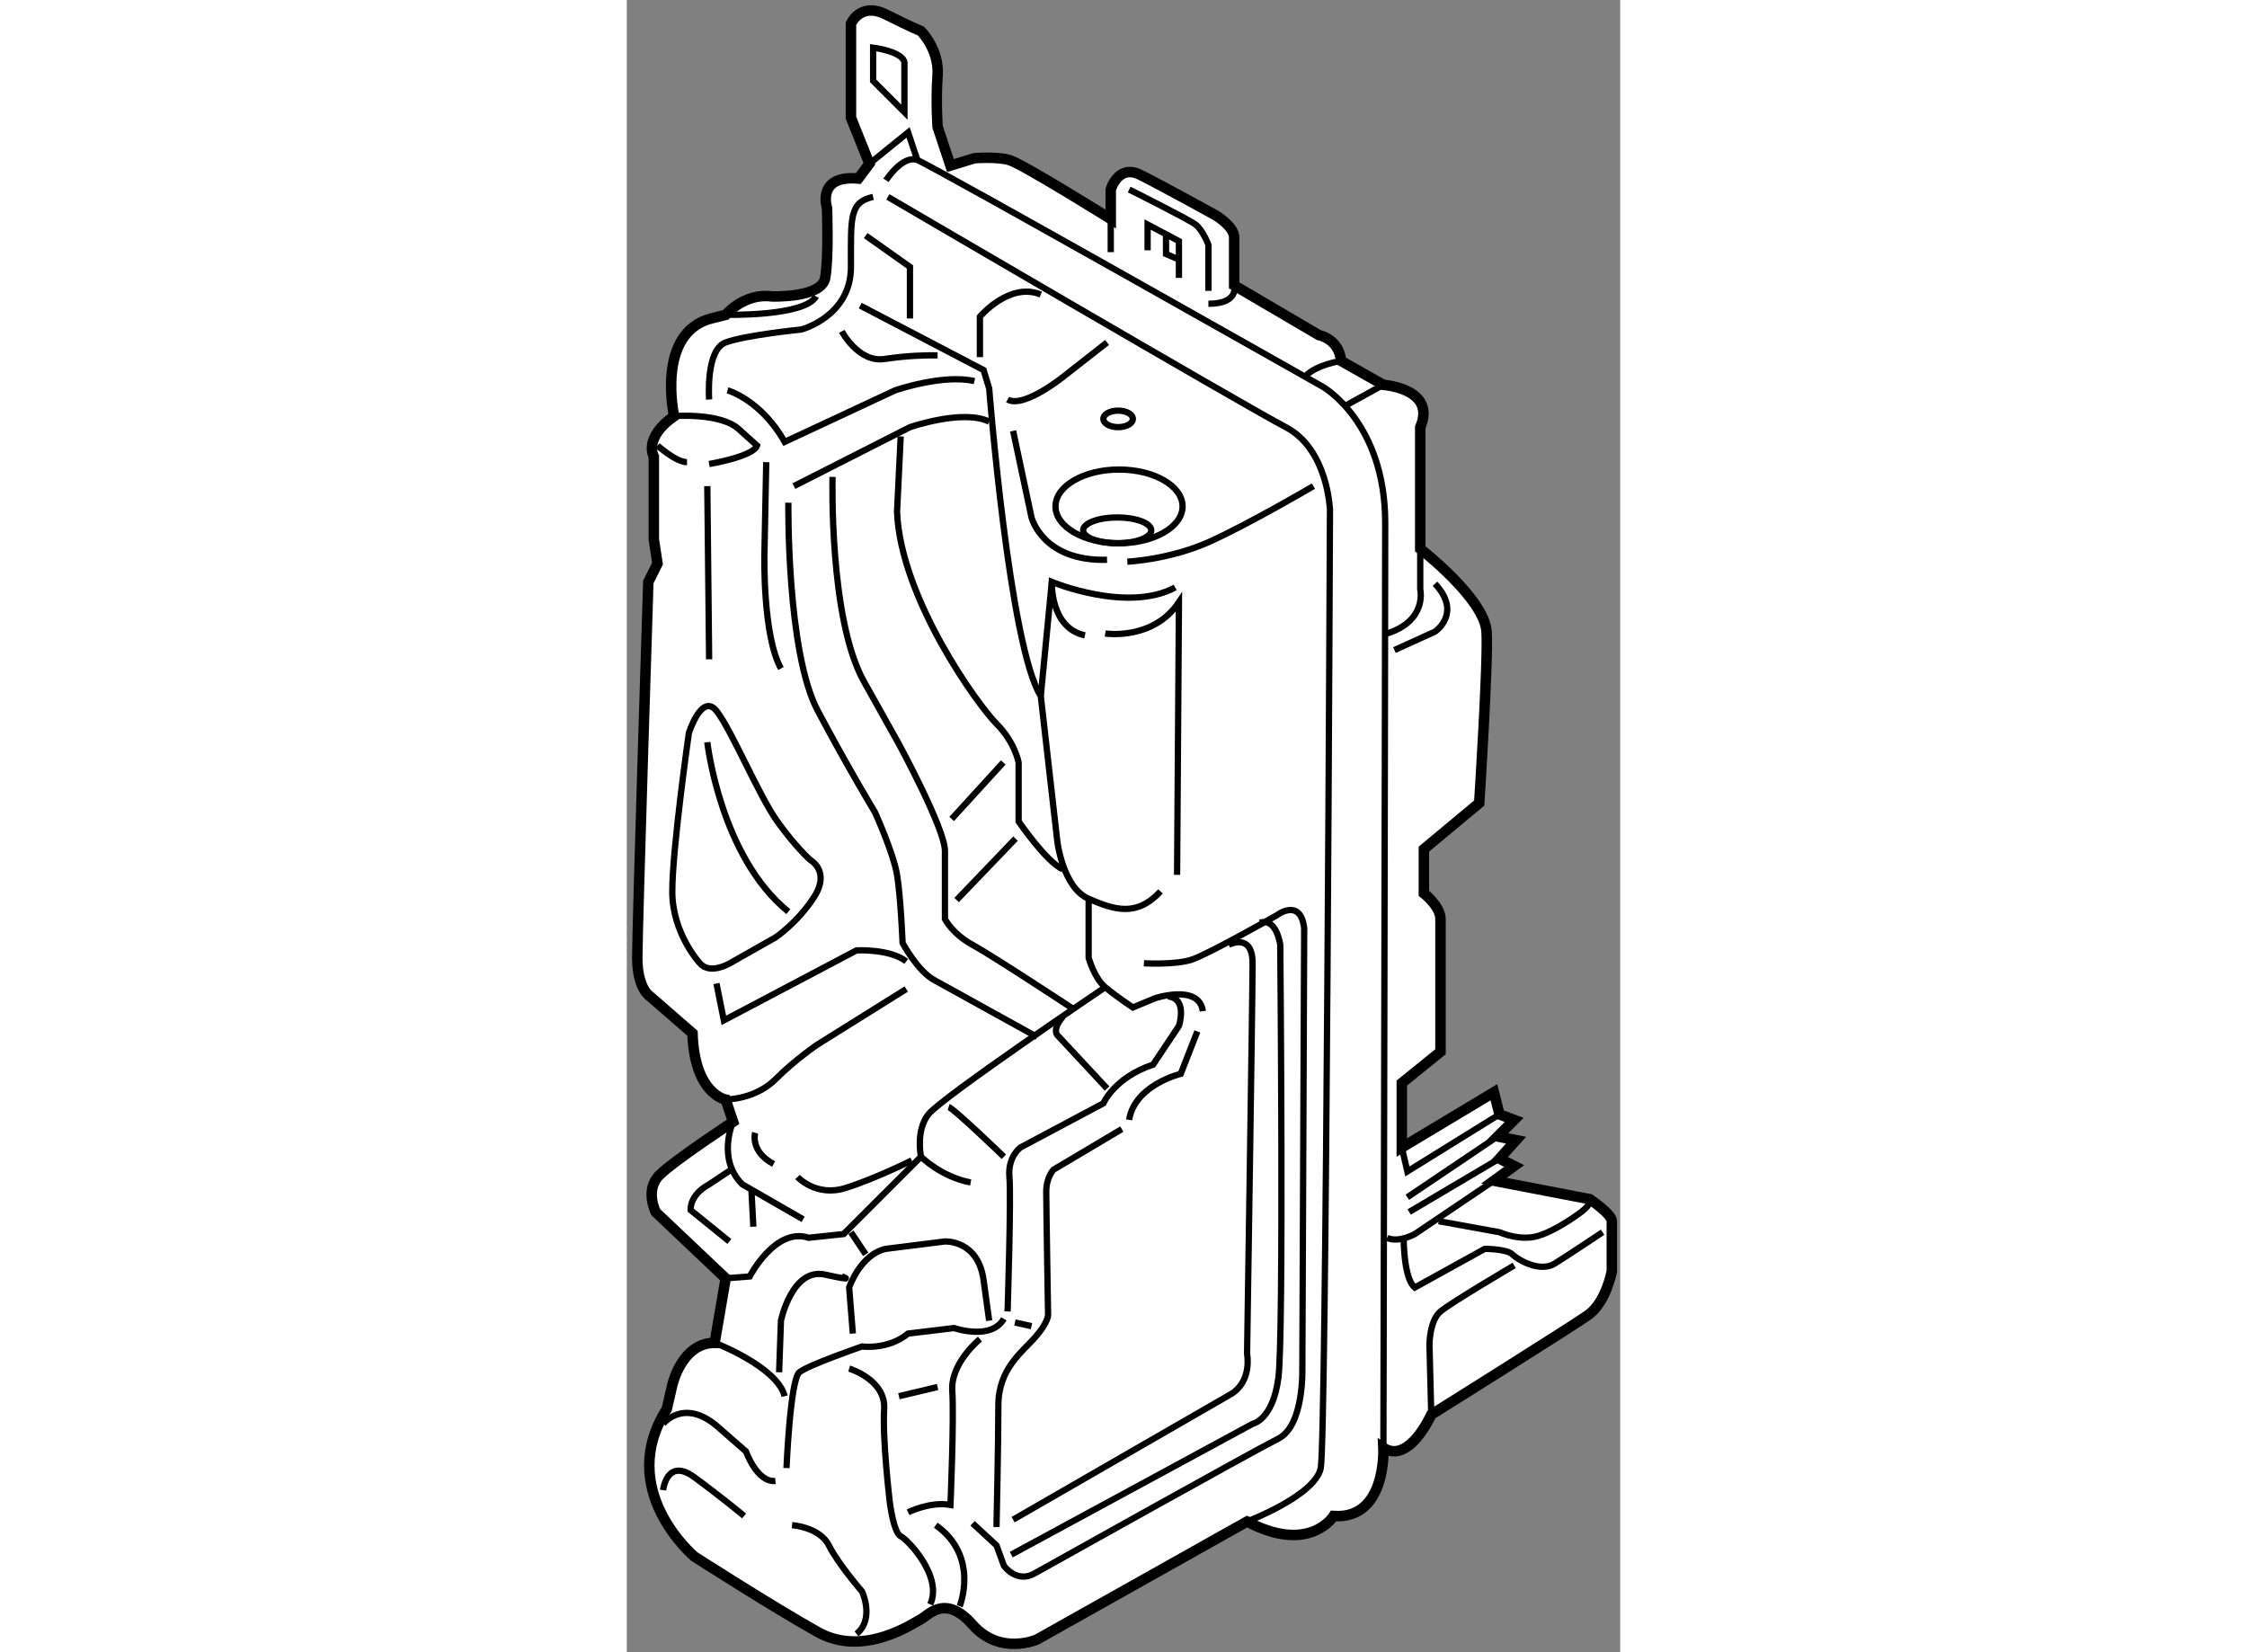 <?xml version="1.0" encoding="utf-8"?>
<!-- Generator: Adobe Illustrator 15.1.0, SVG Export Plug-In . SVG Version: 6.00 Build 0)  -->
<!DOCTYPE svg PUBLIC "-//W3C//DTD SVG 1.1//EN" "http://www.w3.org/Graphics/SVG/1.1/DTD/svg11.dtd">
<svg version="1.1" xmlns="http://www.w3.org/2000/svg" xmlns:xlink="http://www.w3.org/1999/xlink" x="0px" y="0px" width="244.8px"
	 height="180px" viewBox="162.043 38.994 47.419 78.866" enable-background="new 0 0 244.8 180" xml:space="preserve">
	
<rect x="162.043" y="38.994" width="47.419" height="78.866" fill="#808080" stroke="none"/>
	
<g><path fill="#FFFFFF" stroke="#000000" stroke-width="0.5" d="M173.623,46.81l-0.88-2.199v-4.484c0,0,0.441-1.055,1.673-0.44
				c1.231,0.616,1.67,0.792,1.67,0.792s0.879,0.879,0.792,2.11c-0.088,1.231,0,2.462,0,2.462l0.614,1.847l1.145-0.352
				c0,0,1.054-0.088,1.67,0.088c0.614,0.176,4.837,2.814,4.837,2.814v-1.406c0,0,0.351-1.231,1.408-0.704
				c1.054,0.528,3.604,1.935,3.604,1.935s0.879,0.527,0.879,1.056c0,0.526,0,2.286,0,2.286l4.046,2.375c0,0,0.966,0.176,1.054,1.231
				l2.024,1.143c0,0,2.549,0.176,1.758,2.022v5.805c0,0,3.066,2.368,3.166,3.957c0.087,1.407-0.351,8.178-0.351,8.178l-2.641,2.199
				v2.11c0,0,0.793,0.616,0.793,1.231c0,0.616,0,6.332,0,6.332l-1.847,1.495v3.077l4.396-2.638l0.266,1.056l0.702,0.264l-0.79,0.791
				l0.879,0.176l-0.791,0.88l0.702,0.352l-0.968,0.704l4.573,0.879c0,0,1.056,0.703,1.056,1.055c0,0.353,0,2.375,0,2.375
				s-0.263,1.494-1.144,2.11c-0.879,0.615-7.476,4.748-7.476,4.748s-1.055,2.375-2.284,1.584c0,0,0.175,3.43-2.375,3.253
				c0,0-1.145,1.847-4.133,0.264l-10.024,5.629c0,0-1.76,0.79-3.079-0.705c-1.318-1.494-2.11-0.438-2.462-0.263
				c-0.353,0.176-2.727,1.847-4.925,0.614c-2.198-1.23-5.892-3.604-5.892-3.604s-3.781-3.167-1.319-7.035l0.264-1.143
				c0,0,0.441-2.023,2.023-2.023l0.527-3.077l-3.342-3.166c0,0-0.528-1.055,0.175-1.759c0.704-0.703,3.52-2.55,3.52-2.55
				l-0.353-1.057c0,0-1.495-0.263-1.583-3.165l-2.021-1.759c0,0-0.616-0.352-0.616-1.846c0-1.496,0.527-17.94,0.527-17.94
				l0.439-0.879l-0.176-1.144v-3.957c0,0-0.527-0.879,0.967-1.935c0,0-0.879-3.958,1.759-4.66l0.704-0.176
				c0,0,0.879-1.055,2.198-0.879c0,0,2.375,0.088,2.55-0.879c0.177-0.967,0.089-3.341,0.089-3.341s-0.526-1.583,1.494-1.408
				L173.623,46.81z"></path><path fill="none" stroke="#000000" stroke-width="0.3" d="M173.801,42.852v-1.583c0,0,1.406,0.176,1.494,0.704v2.375
				L173.801,42.852z"></path><path fill="none" stroke="#000000" stroke-width="0.3" d="M174.416,47.601c0,0,0.791-1.23,1.495-0.967
				c0.702,0.264,19.345,10.816,19.345,10.816s2.989,1.671,2.989,6.507c0,4.837-0.086,44.146-0.086,44.146"></path><path fill="none" stroke="#000000" stroke-width="0.3" d="M191.651,111.619c0,0,3.253-1.231,3.517-2.549
				c0.264-1.32,0.44-45.729,0.44-45.729s-0.09-2.902-2.111-3.958c-2.021-1.055-18.993-10.991-18.993-10.991"></path><polyline fill="none" stroke="#000000" stroke-width="0.3" points="186.903,50.942 186.903,49.711 188.398,50.503 188.398,52.261 
						"></polyline><polyline fill="none" stroke="#000000" stroke-width="0.3" points="187.782,50.151 187.782,51.118 188.398,51.382 		"></polyline><path fill="none" stroke="#000000" stroke-width="0.3" d="M189.805,52.877v-2.199c0,0-0.265-0.704-0.616-0.967
				c-0.353-0.264-3.166-1.67-3.166-1.67"></path><path fill="none" stroke="#000000" stroke-width="0.3" d="M191.035,52.613c0,0,0.263,0.88-1.23,0.88"></path><line fill="none" stroke="#000000" stroke-width="0.3" x1="185.144" y1="49.447" x2="185.144" y2="51.03"></line><path fill="none" stroke="#000000" stroke-width="0.3" d="M196.135,56.219c0,0-1.143,0.176-1.67,0.704"></path><line fill="none" stroke="#000000" stroke-width="0.3" x1="196.4" y1="58.329" x2="198.159" y2="57.362"></line><path fill="none" stroke="#000000" stroke-width="0.3" d="M165.973,58.065c0,0-0.176-2.374,0.792-2.726
				c0.969-0.353,3.605-0.616,3.605-0.616s2.373-0.615,2.373-2.99s-0.086-3.078,1.058-3.341"></path><path fill="none" stroke="#000000" stroke-width="0.3" d="M173.185,53.581l5.89,3.078l0.266,0.88c0,0,0.967,12.311,2.463,14.686
				l0.791,6.946c0,0,0.264,2.198,1.495,2.726c1.23,0.528,2.284,0.88,3.429-0.352"></path><path fill="none" stroke="#000000" stroke-width="0.3" d="M166.852,57.626c0,0,1.583,0.439,2.727,2.461l5.275-2.461
				c0,0,2.288-0.792,3.783-0.44"></path><path fill="none" stroke="#000000" stroke-width="0.3" d="M170.018,62.198l5.541-2.814c0,0,2.55-0.879,3.781-0.263"></path><path fill="none" stroke="#000000" stroke-width="0.3" d="M175.117,59.825l-0.175,3.605c0.175,4.133,3.869,9.233,4.748,10.112
				c0.88,0.88,1.056,1.847,1.056,1.847v2.814c0,0,1.319,1.935,2.111,2.286"></path><path fill="none" stroke="#000000" stroke-width="0.3" d="M171.864,61.758c0,0-0.175,6.771,1.495,9.761
				c1.673,2.991,1.673,2.991,1.673,2.991s2.197,4.044,2.197,5.1c0,1.056,0,3.254,0,3.254s0.35,0.703,1.318,1.231
				c0.968,0.528,4.837,3.078,4.837,3.078"></path><path fill="none" stroke="#000000" stroke-width="0.3" d="M184.089,81.896v2.815c0,0,0.264,0.967,0.79,1.406
				c0.528,0.439,1.32,0.968,1.32,0.968l1.055-0.44c0,0,2.11-0.703,2.286,0.616"></path><path fill="none" stroke="#000000" stroke-width="0.3" d="M183.912,69.321c-1.671-0.352-1.582-2.55-1.582-2.55
				s3.605,1.496,5.89,0.264"></path><path fill="none" stroke="#000000" stroke-width="0.3" d="M184.879,69.233c0,0,2.287,0.352,3.52-1.495l-0.089,13.015"></path><line fill="none" stroke="#000000" stroke-width="0.3" x1="181.803" y1="72.224" x2="182.33" y2="66.771"></line><ellipse fill="none" stroke="#000000" stroke-width="0.3" cx="185.539" cy="63.166" rx="3.033" ry="1.759"></ellipse><ellipse fill="none" stroke="#000000" stroke-width="0.3" cx="185.452" cy="64.309" rx="1.626" ry="0.616"></ellipse><path fill="none" stroke="#000000" stroke-width="0.3" d="M184.968,55.34l-2.021,1.583c0,0-1.936,1.583-2.728,1.143"></path><path fill="none" stroke="#000000" stroke-width="0.3" d="M178.899,56.042v-1.934c0,0,1.407-1.67,2.903-1.055"></path><polyline fill="none" stroke="#000000" stroke-width="0.3" points="175.559,54.196 175.559,51.734 173.447,50.239 		"></polyline><path fill="none" stroke="#000000" stroke-width="0.3" d="M180.483,59.56l0.879,4.133c0,0,0.527,2.11,3.605,2.022"></path><path fill="none" stroke="#000000" stroke-width="0.3" d="M185.936,65.804c0,0,2.021-0.088,3.957-0.967
				c1.935-0.88,4.925-2.639,4.925-2.639"></path><ellipse fill="none" stroke="#000000" stroke-width="0.3" cx="185.495" cy="58.989" rx="0.704" ry="0.395"></ellipse><path fill="none" stroke="#000000" stroke-width="0.3" d="M169.755,62.99c0,0-0.089,7.123,1.406,9.937
				c1.496,2.814,2.727,4.837,2.727,4.837s0.879,1.935,1.055,2.99c0.175,1.056,0.265,3.253,0.265,3.253s0.704,1.319,1.493,1.759
				c0.792,0.439,4.927,2.726,4.927,2.726"></path><line fill="none" stroke="#000000" stroke-width="0.3" x1="165.973" y1="70.465" x2="165.886" y2="62.198"></line><path fill="none" stroke="#000000" stroke-width="0.3" d="M163.511,60.264c0,0,0.88,0.791,1.407,0.791"></path><path fill="none" stroke="#000000" stroke-width="0.3" d="M165.973,61.143c0,0,2.111-0.352,2.287-0.879c0,0,0,0-0.879-0.792
				c-0.879-0.791-3.079-0.616-3.079-0.616"></path><path fill="none" stroke="#000000" stroke-width="0.3" d="M168.699,61.055l-0.087,4.397c0,0-0.09,3.869,0.789,5.452"></path><path fill="none" stroke="#000000" stroke-width="0.3" d="M165.534,84.975c0,0-1.32-1.408-1.32-3.43
				c0-2.022,0.792-7.563,0.792-7.563s0.615-1.934,1.318-1.055c0.705,0.879,2.022,4.045,2.903,5.276
				c0.879,1.231,1.582,1.847,1.582,1.847s0.966,0.528,0.176,1.759c-0.792,1.231-1.847,1.934-1.847,1.934l-2.021,1.144
				C167.117,84.886,166.061,85.59,165.534,84.975z"></path><path fill="none" stroke="#000000" stroke-width="0.3" d="M165.886,74.422c0,0,0.616,5.452,3.869,8.089"></path><path fill="none" stroke="#000000" stroke-width="0.3" d="M166.324,85.941l0.352,1.759l6.332-3.341c0,0,1.583-0.088,2.375,0.527"></path><path fill="none" stroke="#000000" stroke-width="0.3" d="M166.765,91.48c0,0,1.406,0,2.374-0.967s2.022-1.67,2.022-1.67
				l4.222-2.639"></path><path fill="none" stroke="#000000" stroke-width="0.3" d="M167.117,92.537c0,0-0.793,1.759,0.438,2.989l2.904,1.671"></path><line fill="none" stroke="#000000" stroke-width="0.3" x1="168.084" y1="97.549" x2="167.996" y2="95.879"></line><path fill="none" stroke="#000000" stroke-width="0.3" d="M166.939,98.254l-1.847-1.496c0,0-0.087-0.703,0.88-1.231l1.057-0.703"></path><path fill="none" stroke="#000000" stroke-width="0.3" d="M166.765,100.012l1.144-0.088c0,0,1.23-2.375,2.813-1.847l1.67-0.177
				l3.694-3.692c0,0-0.265-1.231,0.352-2.022s8.441-6.068,8.441-6.068"></path><path fill="none" stroke="#000000" stroke-width="0.3" d="M184.968,90.953l-2.374-2.549c0,0-0.264-0.264,0.264-0.879"></path><path fill="none" stroke="#000000" stroke-width="0.3" d="M187.869,86.557c0.967,0.088,0.529,1.408,0.529,1.408l-1.232,1.846
				c-1.847,0.615-2.375,1.848-2.375,1.848l-3.957,2.109c0,0-0.615,0.44-0.527,1.408c0.088,0.967-0.088,6.419-0.088,6.419"></path><path fill="none" stroke="#000000" stroke-width="0.3" d="M189.277,88.228l-0.792,2.023c0,0-2.198,0.527-2.463,2.198"></path><path fill="none" stroke="#000000" stroke-width="0.3" d="M185.673,92.889l-3.257,1.935c0,0-0.351,0.353-0.351,1.056
				s0.087,5.892,0.087,5.892s0,0.352-0.615,1.055c-0.616,0.704-1.758,1.496-1.758,3.254c0,1.759-0.089,5.804-0.089,5.804"></path><path fill="none" stroke="#000000" stroke-width="0.3" d="M177.405,91.834c0.264,0.088,2.637,2.374,2.637,2.374"></path><path fill="none" stroke="#000000" stroke-width="0.3" d="M176.086,94.208c0,0,0.968,0.968,2.373,1.23"></path><path fill="none" stroke="#000000" stroke-width="0.3" d="M172.833,102.65l-0.176-2.199c0,0,0.527-1.582,1.759-1.846l2.813-0.352
				c0,0,1.582-0.088,1.845,1.846c0.266,1.935,0.266,1.935,0.266,1.935"></path><line fill="none" stroke="#000000" stroke-width="0.3" x1="180.57" y1="102.122" x2="181.362" y2="102.297"></line><line fill="none" stroke="#000000" stroke-width="0.3" x1="172.743" y1="97.813" x2="173.447" y2="98.869"></line><path fill="none" stroke="#000000" stroke-width="0.3" d="M168.171,93.064c0,0-0.263,0.879,0.879,1.495"></path><path fill="none" stroke="#000000" stroke-width="0.3" d="M170.193,95.176c0,0,0.882,0.967,2.287,0.527
				c1.407-0.439,3.167-1.319,3.167-1.319"></path><path fill="none" stroke="#000000" stroke-width="0.3" d="M190.771,84.095c0,0,1.143-0.616,1.143,0.879
				c0,1.494-0.263,18.643-0.263,18.643s0.263,1.319-0.791,1.936c-1.056,0.613-10.377,5.979-10.377,5.979"></path><path fill="none" stroke="#000000" stroke-width="0.3" d="M180.395,113.202l11.52-6.243c0,0,0.968-0.177,1.231-2.198
				c0.264-2.023,0.089-20.666,0.089-20.666s-0.176-1.319-0.969-1.055"></path><line fill="none" stroke="#000000" stroke-width="0.3" x1="203.611" y1="93.24" x2="199.302" y2="96.143"></line><line fill="none" stroke="#000000" stroke-width="0.3" x1="203.699" y1="94.296" x2="199.389" y2="96.846"></line><path fill="none" stroke="#000000" stroke-width="0.3" d="M203.434,95.352l-3.779,2.549c0,0-0.793,0.439-1.32,0.177"></path><polyline fill="none" stroke="#000000" stroke-width="0.3" points="203.699,92.186 199.302,94.911 199.038,93.768 		"></polyline><path fill="none" stroke="#000000" stroke-width="0.3" d="M200.797,97.285l2.902,0.527c0,0,0.966,0.441,1.845,0.176
				c0.881-0.264,1.936-1.055,1.936-1.055s1.056-0.703,0.177-0.791"></path><path fill="none" stroke="#000000" stroke-width="0.3" d="M208.621,97.813c0,0-1.581,1.057-2.284,1.496
				c-0.704,0.439-1.759-0.176-2.023-0.439s-1.317-0.264-1.317-0.264l-3.342,1.846c-0.528-0.439-0.528-2.285-0.528-2.285"></path><path fill="none" stroke="#000000" stroke-width="0.3" d="M200.443,106.519l-0.086-3.341c0,0,0-1.144,0.527-1.583
				c0.527-0.44,3.517-2.198,3.517-2.198"></path><path fill="none" stroke="#000000" stroke-width="0.3" d="M169.314,104.497l0.087-2.463c0,0,0.529-2.55,2.111-2.198
				c1.583,0.352,0.792,0.088,0.792,0.088"></path><path fill="none" stroke="#000000" stroke-width="0.3" d="M169.666,109.07c0,0,0.177-4.221,0.615-4.573
				c0.44-0.353,2.99-1.231,2.99-1.231s1.232,0.175,2.198-0.615l2.199-0.265c0,0,1.758,0.615,2.373-0.439"></path><path fill="none" stroke="#000000" stroke-width="0.3" d="M166.237,103.089c0,0,2.99,1.145,3.341,2.551"></path><path fill="none" stroke="#000000" stroke-width="0.3" d="M163.776,106.959c0,0,0.966-1.23,2.548,0.088l1.409,1.231
				c0,0,0.526,1.495,1.405,1.407"></path><path fill="none" stroke="#000000" stroke-width="0.3" d="M172.657,104.321c0,0,1.759,0.528,1.671,1.934
				c-0.09,1.407,0.263,4.397,0.263,4.397s0.176,1.496,0.526,1.671c0.353,0.176,2.024,1.935,1.409,3.254"></path><path fill="none" stroke="#000000" stroke-width="0.3" d="M163.776,110.123c0,0,0.174-1.582,1.493-0.614s2.374,1.847,2.374,1.847"></path><path fill="none" stroke="#000000" stroke-width="0.3" d="M169.931,111.796c0,0,1.318,0.087,1.759,0.967
				c0.438,0.881,1.582,2.198,1.582,2.198s0.616,1.319-0.264,2.023"></path><line fill="none" stroke="#000000" stroke-width="0.3" x1="175.032" y1="105.64" x2="176.878" y2="105.2"></line><path fill="none" stroke="#000000" stroke-width="0.3" d="M175.47,111.18c0,0,1.057-0.527,2.022-0.352
				c0,0,0.177-4.134,0.087-5.452c-0.087-1.319,1.32-2.463,1.32-2.463"></path><path fill="none" stroke="#000000" stroke-width="0.3" d="M178.548,111.707l1.143,1.056l0.352,0.968c0,0,0.616,0.879,1.495,0.351
				c0,0,10.377-5.803,11.608-6.419c1.231-0.615,1.143-3.341,1.143-3.341l0.089-21.018c-0.175-1.494-1.318-0.615-1.318-0.615
				s-3.254,1.847-4.045,2.11c-0.794,0.264-2.288,0.176-2.288,0.176"></path><path fill="none" stroke="#000000" stroke-width="0.3" d="M177.933,115.664c0,0,0.967-2.374-1.143-3.868"></path><path fill="none" stroke="#000000" stroke-width="0.3" d="M199.917,65.188v1.935c0,0,0.354,1.494-1.583,2.11"></path><path fill="none" stroke="#000000" stroke-width="0.3" d="M198.686,70.024l1.935-0.879c0,0,1.318-0.879,0-2.287"></path><polyline fill="none" stroke="#000000" stroke-width="0.3" points="173.623,46.81 175.47,45.314 175.911,46.633 		"></polyline><path fill="none" stroke="#000000" stroke-width="0.3" d="M172.305,54.811c0,0,0.791,1.496,2.023,1.32
				c1.23-0.176,1.934-0.176,2.55-0.176"></path><path fill="none" stroke="#000000" stroke-width="0.3" d="M166.765,54.02c0,0,3.781,0.088,4.311-0.879"></path><line fill="none" stroke="#000000" stroke-width="0.3" x1="177.786" y1="81.955" x2="180.599" y2="79.024"></line><line fill="none" stroke="#000000" stroke-width="0.3" x1="177.55" y1="78.086" x2="180.013" y2="75.389"></line></g>


</svg>